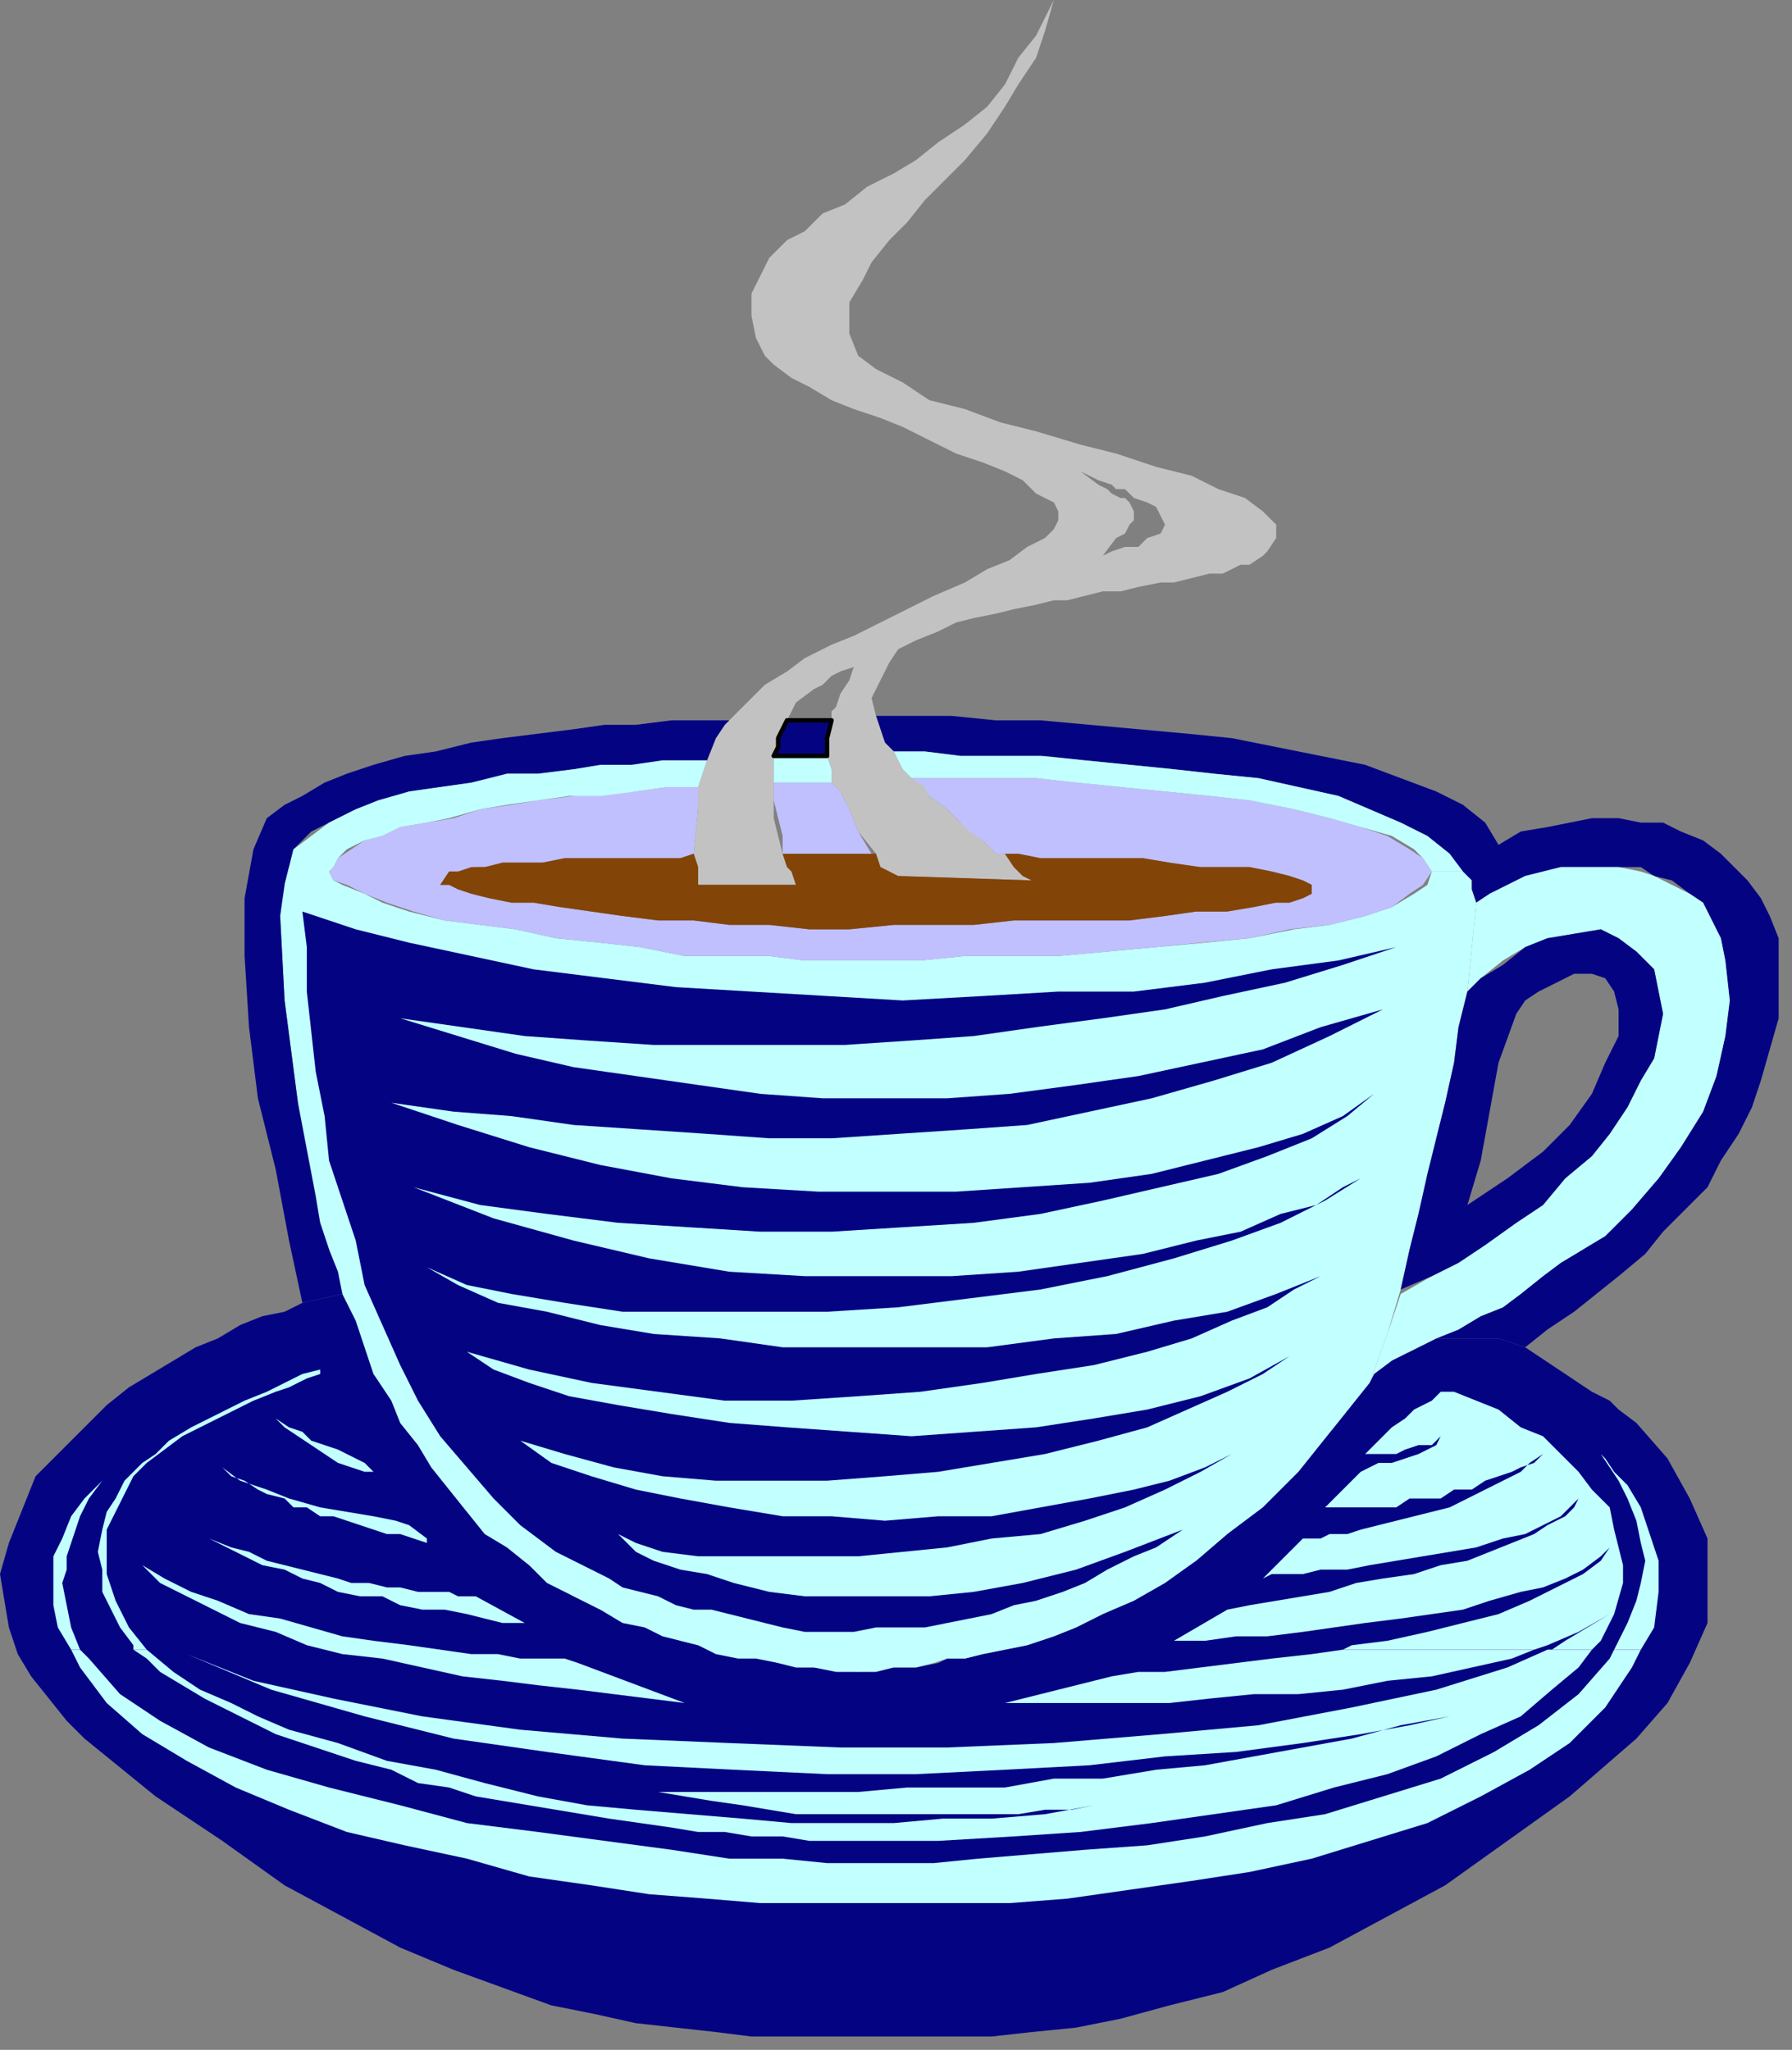 <?xml version="1.0" encoding="UTF-8" standalone="no"?>
<svg
   xmlns:dc="http://purl.org/dc/elements/1.1/"
   xmlns:cc="http://creativecommons.org/ns#"
   xmlns:rdf="http://www.w3.org/1999/02/22-rdf-syntax-ns#"
   xmlns:svg="http://www.w3.org/2000/svg"
   xmlns="http://www.w3.org/2000/svg"
   xmlns:sodipodi="http://sodipodi.sourceforge.net/DTD/sodipodi-0.dtd"
   xmlns:inkscape="http://www.inkscape.org/namespaces/inkscape"
   version="1.0"
   width="106.627mm"
   height="121.973mm"
   id="svg59"
   sodipodi:docname="CUP009.WMF">
  <rect width="100%" height="100%" fill="#808080" stroke="none"/>
  <sodipodi:namedview
     pagecolor="#ffffff"
     bordercolor="#666666"
     borderopacity="1"
     objecttolerance="10"
     gridtolerance="10"
     guidetolerance="10"
     inkscape:pageopacity="0"
     inkscape:pageshadow="2"
     inkscape:window-width="640"
     inkscape:window-height="480"
     id="namedview61" />
  <defs
     id="defs3">
    <pattern
       id="WMFhbasepattern"
       patternUnits="userSpaceOnUse"
       width="6"
       height="6"
       x="0"
       y="0" />
  </defs>
  <path
     style="fill:#c2ffff;fill-rule:evenodd;fill-opacity:1;stroke:none;"
     d="  M 181,367   L 192,367   L 197,366   L 203,366   L 208,366   L 213,365   L 218,364   L 223,363   L 228,361   L 233,360   L 239,358   L 244,356   L 249,353   L 255,350   L 260,348   L 266,344   L 253,349   L 242,353   L 230,356   L 219,358   L 209,359   L 199,359   L 189,359   L 181,359   L 173,358   L 165,356   L 159,354   L 153,353   L 147,351   L 143,349   L 141,347   L 139,345   L 143,347   L 149,349   L 157,350   L 165,350   L 173,350   L 183,350   L 193,350   L 203,349   L 213,348   L 223,346   L 234,345   L 244,342   L 253,339   L 262,335   L 270,331   L 277,327   L 271,330   L 263,333   L 255,335   L 245,337   L 234,339   L 223,341   L 211,341   L 199,342   L 187,341   L 176,341   L 164,339   L 153,337   L 143,335   L 133,332   L 124,329   L 117,324   L 127,327   L 138,330   L 149,332   L 161,333   L 174,333   L 186,333   L 199,332   L 211,331   L 223,329   L 235,327   L 247,324   L 258,321   L 267,317   L 276,313   L 284,309   L 290,305   L 281,310   L 270,314   L 258,317   L 246,319   L 233,321   L 219,322   L 205,323   L 191,322   L 177,321   L 164,320   L 151,318   L 139,316   L 128,314   L 119,311   L 111,308   L 105,304   L 119,308   L 133,311   L 148,313   L 163,315   L 178,315   L 193,314   L 207,313   L 221,311   L 233,309   L 246,307   L 258,304   L 268,301   L 277,297   L 285,294   L 291,290   L 297,287   L 287,291   L 276,295   L 264,297   L 251,300   L 237,301   L 222,303   L 207,303   L 191,303   L 176,303   L 162,301   L 147,300   L 135,298   L 123,295   L 112,293   L 103,289   L 96,285   L 105,289   L 115,291   L 127,293   L 140,295   L 154,295   L 170,295   L 186,295   L 202,294   L 218,292   L 234,290   L 249,287   L 264,283   L 277,279   L 288,275   L 298,270   L 306,265   L 302,267   L 296,271   L 288,273   L 279,277   L 269,279   L 257,282   L 243,284   L 229,286   L 214,287   L 181,287   L 164,286   L 146,283   L 129,279   L 111,274   L 93,267   L 108,271   L 123,273   L 139,275   L 155,276   L 171,277   L 187,277   L 203,276   L 219,275   L 234,273   L 248,270   L 261,267   L 274,264   L 285,260   L 295,256   L 303,251   L 309,246   L 302,251   L 293,255   L 283,258   L 271,261   L 259,264   L 245,266   L 230,267   L 215,268   L 200,268   L 184,268   L 167,267   L 151,265   L 135,262   L 119,258   L 103,253   L 88,248   L 102,250   L 115,251   L 129,253   L 144,254   L 159,255   L 173,256   L 187,256   L 202,255   L 217,254   L 231,253   L 245,250   L 259,247   L 273,243   L 286,239   L 299,233   L 311,227   L 297,231   L 284,236   L 270,239   L 256,242   L 242,244   L 227,246   L 213,247   L 199,247   L 185,247   L 171,246   L 157,244   L 143,242   L 129,240   L 116,237   L 103,233   L 90,229   L 104,231   L 118,233   L 132,234   L 147,235   L 161,235   L 176,235   L 190,235   L 205,234   L 219,233   L 233,231   L 248,229   L 262,227   L 275,224   L 289,221   L 302,217   L 314,213   L 301,216   L 286,218   L 271,221   L 255,223   L 238,223   L 221,224   L 203,225   L 186,224   L 169,223   L 152,222   L 136,220   L 120,218   L 106,215   L 92,212   L 80,209   L 68,205   L 69,213   L 69,223   L 70,232   L 71,241   L 73,251   L 74,261   L 77,270   L 80,279   L 82,289   L 86,298   L 90,307   L 94,315   L 99,323   L 105,330   L 111,337   L 117,343   L 121,346   L 125,349   L 129,351   L 133,353   L 137,355   L 140,357   L 144,358   L 148,359   L 152,361   L 156,362   L 160,362   L 164,363   L 168,364   L 172,365   L 176,366   L 181,367  z "
     id="path5" />
  <path
     style="fill:#040483;fill-rule:evenodd;fill-opacity:1;stroke:none;"
     d="  M 68,293   L 64,295   L 59,296   L 54,298   L 49,301   L 44,303   L 39,306   L 34,309   L 29,312   L 24,316   L 20,320   L 16,324   L 12,328   L 8,332   L 6,337   L 4,342   L 2,347   L 0,354   L 1,360   L 2,366   L 4,372   L 7,377   L 11,382   L 15,387   L 19,391   L 35,404   L 50,414   L 64,424   L 77,431   L 90,438   L 102,443   L 113,447   L 124,451   L 134,453   L 143,455   L 152,456   L 161,457   L 169,458   L 177,458   L 184,458   L 214,458   L 223,458   L 232,457   L 242,456   L 252,454   L 263,451   L 275,448   L 286,443   L 299,438   L 312,431   L 325,424   L 339,414   L 353,404   L 368,391   L 375,383   L 380,374   L 384,365   L 384,355   L 384,346   L 380,337   L 375,328   L 368,320   L 364,317   L 362,315   L 358,313   L 355,311   L 352,309   L 349,307   L 346,305   L 343,303   L 337,301   L 333,301   L 328,301   L 323,301   L 321,302   L 319,303   L 317,304   L 314,305   L 313,306   L 309,309   L 308,311   L 300,321   L 292,330   L 284,338   L 276,345   L 269,351   L 262,355   L 255,359   L 248,363   L 242,366   L 237,368   L 231,370   L 226,371   L 221,372   L 217,373   L 213,373   L 211,374   L 206,375   L 201,375   L 197,375   L 193,376   L 188,375   L 183,375   L 179,375   L 175,374   L 171,373   L 166,372   L 161,371   L 157,370   L 153,369   L 149,367   L 145,366   L 140,364   L 135,362   L 129,359   L 124,356   L 119,352   L 114,348   L 109,344   L 105,340   L 101,335   L 97,330   L 94,325   L 90,320   L 88,314   L 84,309   L 82,303   L 80,297   L 77,291   L 68,293  z "
     id="path7" />
  <path
     style="fill:#c2ffff;fill-rule:evenodd;fill-opacity:1;stroke:none;"
     d="  M 330,196   L 322,196   L 321,199   L 318,201   L 313,204   L 307,206   L 299,208   L 291,209   L 281,211   L 271,212   L 260,213   L 249,214   L 238,215   L 227,215   L 217,215   L 207,216   L 181,216   L 173,215   L 163,215   L 154,215   L 144,213   L 135,212   L 125,211   L 116,209   L 108,208   L 100,207   L 92,205   L 86,203   L 82,201   L 77,199   L 75,198   L 74,196   L 64,195   L 63,206   L 64,225   L 67,248   L 70,270   L 72,275   L 74,281   L 75,286   L 77,291   L 80,297   L 82,303   L 84,309   L 88,315   L 90,320   L 94,325   L 97,330   L 101,335   L 105,340   L 109,345   L 114,348   L 119,352   L 123,356   L 129,359   L 135,362   L 140,365   L 145,366   L 149,368   L 153,369   L 157,370   L 161,372   L 166,373   L 170,373   L 175,374   L 179,375   L 183,375   L 188,376   L 193,376   L 197,376   L 201,375   L 206,375   L 210,374   L 213,373   L 217,373   L 221,372   L 226,371   L 231,370   L 237,368   L 242,366   L 248,363   L 255,360   L 262,356   L 269,351   L 276,345   L 284,339   L 292,331   L 300,321   L 308,311   L 312,300   L 315,290   L 317,281   L 319,273   L 321,265   L 323,256   L 325,248   L 327,239   L 328,231   L 330,223   L 332,203   L 331,200   L 331,198   L 330,196  z "
     id="path9" />
  <path
     style="fill:#040483;fill-rule:evenodd;fill-opacity:1;stroke:none;"
     d="  M 181,367   L 192,367   L 197,366   L 203,366   L 208,366   L 213,365   L 218,364   L 223,363   L 228,361   L 233,360   L 239,358   L 244,356   L 249,353   L 255,350   L 260,348   L 266,344   L 253,349   L 242,353   L 230,356   L 219,358   L 209,359   L 199,359   L 189,359   L 181,359   L 173,358   L 165,356   L 159,354   L 153,353   L 147,351   L 143,349   L 141,347   L 139,345   L 143,347   L 149,349   L 157,350   L 165,350   L 173,350   L 183,350   L 193,350   L 203,349   L 213,348   L 223,346   L 234,345   L 244,342   L 253,339   L 262,335   L 270,331   L 277,327   L 271,330   L 263,333   L 255,335   L 245,337   L 234,339   L 223,341   L 211,341   L 199,342   L 187,341   L 176,341   L 164,339   L 153,337   L 143,335   L 133,332   L 124,329   L 117,324   L 127,327   L 138,330   L 149,332   L 161,333   L 174,333   L 186,333   L 199,332   L 211,331   L 223,329   L 235,327   L 247,324   L 258,321   L 267,317   L 276,313   L 284,309   L 290,305   L 281,310   L 270,314   L 258,317   L 246,319   L 233,321   L 219,322   L 205,323   L 191,322   L 177,321   L 164,320   L 151,318   L 139,316   L 128,314   L 119,311   L 111,308   L 105,304   L 119,308   L 133,311   L 148,313   L 163,315   L 178,315   L 193,314   L 207,313   L 221,311   L 233,309   L 246,307   L 258,304   L 268,301   L 277,297   L 285,294   L 291,290   L 297,287   L 287,291   L 276,295   L 264,297   L 251,300   L 237,301   L 222,303   L 207,303   L 191,303   L 176,303   L 162,301   L 147,300   L 135,298   L 123,295   L 112,293   L 103,289   L 96,285   L 105,289   L 115,291   L 127,293   L 140,295   L 154,295   L 170,295   L 186,295   L 202,294   L 218,292   L 234,290   L 249,287   L 264,283   L 277,279   L 288,275   L 298,270   L 306,265   L 302,267   L 296,271   L 288,273   L 279,277   L 269,279   L 257,282   L 243,284   L 229,286   L 214,287   L 181,287   L 164,286   L 146,283   L 129,279   L 111,274   L 93,267   L 108,271   L 123,273   L 139,275   L 155,276   L 171,277   L 187,277   L 203,276   L 219,275   L 234,273   L 248,270   L 261,267   L 274,264   L 285,260   L 295,256   L 303,251   L 309,246   L 302,251   L 293,255   L 283,258   L 271,261   L 259,264   L 245,266   L 230,267   L 215,268   L 200,268   L 184,268   L 167,267   L 151,265   L 135,262   L 119,258   L 103,253   L 88,248   L 102,250   L 115,251   L 129,253   L 144,254   L 159,255   L 173,256   L 187,256   L 202,255   L 217,254   L 231,253   L 245,250   L 259,247   L 273,243   L 286,239   L 299,233   L 311,227   L 297,231   L 284,236   L 270,239   L 256,242   L 242,244   L 227,246   L 213,247   L 199,247   L 185,247   L 171,246   L 157,244   L 143,242   L 129,240   L 116,237   L 103,233   L 90,229   L 104,231   L 118,233   L 132,234   L 147,235   L 161,235   L 176,235   L 190,235   L 205,234   L 219,233   L 233,231   L 248,229   L 262,227   L 275,224   L 289,221   L 302,217   L 314,213   L 301,216   L 286,218   L 271,221   L 255,223   L 238,223   L 221,224   L 203,225   L 186,224   L 169,223   L 152,222   L 136,220   L 120,218   L 106,215   L 92,212   L 80,209   L 68,205   L 69,213   L 69,223   L 70,232   L 71,241   L 73,251   L 74,261   L 77,270   L 80,279   L 82,289   L 86,298   L 90,307   L 94,315   L 99,323   L 105,330   L 111,337   L 117,343   L 121,346   L 125,349   L 129,351   L 133,353   L 137,355   L 140,357   L 144,358   L 148,359   L 152,361   L 156,362   L 160,362   L 164,363   L 168,364   L 172,365   L 176,366   L 181,367  z "
     id="path11" />
  <path
     style="fill:#c2ffff;fill-rule:evenodd;fill-opacity:1;stroke:none;"
     d="  M 16,371   L 13,366   L 12,361   L 12,356   L 12,350   L 14,346   L 16,341   L 19,337   L 23,333   L 26,330   L 23,333   L 20,337   L 18,341   L 17,344   L 16,347   L 15,350   L 15,353   L 14,356   L 16,366   L 18,371   L 16,371  z "
     id="path13" />
  <path
     style="fill:#c2ffff;fill-rule:evenodd;fill-opacity:1;stroke:none;"
     d="  M 30,371   L 30,370   L 27,366   L 25,362   L 23,358   L 23,353   L 22,349   L 23,344   L 24,340   L 26,337   L 28,333   L 32,329   L 35,327   L 38,324   L 43,321   L 47,319   L 51,317   L 55,315   L 60,313   L 64,311   L 68,309   L 72,308   L 72,309   L 69,310   L 65,312   L 62,313   L 57,315   L 53,317   L 49,319   L 45,321   L 41,323   L 37,326   L 33,329   L 30,332   L 28,336   L 26,340   L 24,344   L 24,349   L 24,354   L 26,360   L 29,366   L 33,371   L 30,371  z "
     id="path15" />
  <path
     style="fill:#c2ffff;fill-rule:evenodd;fill-opacity:1;stroke:none;"
     d="  M 302,371   L 304,370   L 312,369   L 321,367   L 329,365   L 337,363   L 344,360   L 350,357   L 356,354   L 360,351   L 362,348   L 360,350   L 356,353   L 352,355   L 347,357   L 342,358   L 335,360   L 329,362   L 322,363   L 315,364   L 307,365   L 300,366   L 293,367   L 285,368   L 278,368   L 271,369   L 264,369   L 276,362   L 281,361   L 287,360   L 293,359   L 299,358   L 305,356   L 311,355   L 318,354   L 324,352   L 330,351   L 335,349   L 340,347   L 345,345   L 348,343   L 352,341   L 354,339   L 355,337   L 353,339   L 351,341   L 347,343   L 343,345   L 338,346   L 332,348   L 326,349   L 320,350   L 314,351   L 308,352   L 303,353   L 297,353   L 293,354   L 289,354   L 286,354   L 284,355   L 293,346   L 297,346   L 299,345   L 303,345   L 306,344   L 310,343   L 314,342   L 318,341   L 322,340   L 326,339   L 330,337   L 334,335   L 338,333   L 342,331   L 344,329   L 347,327   L 345,329   L 342,330   L 340,331   L 337,332   L 334,333   L 331,335   L 327,335   L 324,337   L 321,337   L 317,337   L 314,339   L 311,339   L 307,339   L 304,339   L 298,339   L 306,331   L 308,330   L 310,329   L 313,329   L 316,328   L 319,327   L 321,326   L 323,325   L 324,323   L 322,325   L 319,325   L 316,326   L 314,327   L 311,327   L 307,327   L 309,325   L 313,321   L 316,319   L 318,317   L 320,316   L 322,315   L 324,313   L 326,313   L 326,313   L 327,313   L 332,315   L 337,317   L 342,321   L 347,323   L 351,327   L 355,331   L 358,335   L 362,339   L 363,344   L 364,348   L 365,352   L 365,356   L 363,363   L 360,369   L 358,371   L 349,371   L 352,369   L 362,363   L 355,367   L 348,370   L 345,371   L 302,371  z "
     id="path17" />
  <path
     style="fill:#c2ffff;fill-rule:evenodd;fill-opacity:1;stroke:none;"
     d="  M 363,371   L 366,365   L 368,360   L 369,356   L 370,351   L 369,347   L 368,342   L 366,337   L 364,333   L 360,327   L 361,328   L 363,331   L 366,334   L 369,339   L 371,345   L 373,351   L 373,358   L 372,366   L 369,371   L 363,371  z "
     id="path19" />
  <path
     style="fill:#c2ffff;fill-rule:evenodd;fill-opacity:1;stroke:none;"
     d="  M 16,371   L 18,375   L 24,383   L 32,390   L 42,396   L 53,402   L 65,407   L 78,412   L 91,415   L 105,418   L 119,422   L 133,424   L 146,426   L 159,427   L 171,428   L 183,428   L 203,428   L 215,428   L 227,428   L 240,427   L 254,425   L 268,423   L 281,421   L 295,418   L 308,414   L 321,410   L 333,404   L 344,398   L 353,392   L 361,384   L 367,375   L 369,371   L 363,371   L 362,373   L 355,381   L 346,388   L 336,394   L 324,400   L 311,404   L 298,408   L 285,410   L 271,413   L 258,415   L 244,416   L 232,417   L 220,418   L 210,419   L 201,419   L 194,419   L 186,419   L 176,418   L 164,418   L 151,416   L 136,414   L 121,412   L 105,410   L 90,406   L 74,402   L 60,398   L 47,393   L 36,387   L 27,381   L 20,373   L 18,371   L 16,371  z "
     id="path21" />
  <path
     style="fill:#c2ffff;fill-rule:evenodd;fill-opacity:1;stroke:none;"
     d="  M 30,371   L 33,373   L 36,376   L 41,379   L 46,382   L 50,384   L 56,387   L 62,390   L 68,392   L 74,394   L 80,396   L 88,398   L 94,401   L 101,402   L 107,404   L 113,405   L 119,406   L 125,407   L 131,408   L 137,409   L 144,410   L 151,411   L 157,412   L 163,412   L 169,413   L 176,413   L 182,414   L 188,414   L 211,414   L 228,413   L 243,412   L 259,410   L 273,408   L 287,406   L 300,402   L 312,399   L 323,395   L 333,390   L 342,386   L 349,380   L 355,375   L 358,371   L 348,371   L 339,375   L 323,380   L 304,384   L 283,388   L 261,390   L 237,392   L 213,393   L 189,393   L 164,392   L 140,391   L 117,389   L 95,386   L 75,382   L 57,378   L 42,372   L 61,380   L 82,386   L 102,391   L 123,394   L 145,397   L 165,398   L 186,399   L 206,399   L 226,398   L 245,397   L 262,395   L 278,394   L 293,392   L 306,390   L 317,388   L 326,386   L 315,388   L 304,391   L 293,393   L 282,395   L 271,397   L 260,398   L 248,400   L 237,400   L 226,402   L 215,402   L 204,402   L 193,403   L 181,403   L 159,403   L 148,403   L 154,404   L 160,405   L 167,406   L 173,407   L 179,408   L 186,408   L 193,408   L 217,408   L 223,408   L 229,408   L 235,407   L 241,407   L 246,406   L 235,408   L 223,409   L 212,409   L 201,410   L 189,410   L 178,410   L 167,409   L 155,408   L 143,407   L 132,406   L 121,404   L 109,401   L 98,398   L 87,396   L 76,392   L 65,389   L 58,386   L 52,383   L 45,380   L 39,376   L 33,371   L 32,371   L 30,371  z "
     id="path23" />
  <path
     style="fill:#c2ffff;fill-rule:evenodd;fill-opacity:1;stroke:none;"
     d="  M 302,371   L 295,372   L 286,373   L 278,374   L 270,375   L 262,376   L 256,376   L 250,377   L 226,383   L 263,383   L 272,382   L 282,381   L 292,381   L 302,380   L 312,378   L 322,377   L 331,375   L 340,373   L 345,371   L 302,371  z "
     id="path25" />
  <path
     style="fill:#c2ffff;fill-rule:evenodd;fill-opacity:1;stroke:none;"
     d="  M 154,383   L 130,374   L 127,373   L 123,373   L 117,373   L 112,372   L 106,372   L 99,371   L 92,370   L 84,369   L 77,368   L 70,366   L 63,364   L 56,363   L 49,360   L 43,358   L 37,355   L 32,352   L 36,356   L 42,359   L 48,362   L 54,365   L 62,367   L 69,370   L 77,372   L 86,373   L 95,375   L 104,377   L 113,378   L 121,379   L 130,380   L 138,381   L 146,382   L 154,383  z "
     id="path27" />
  <path
     style="fill:#c2ffff;fill-rule:evenodd;fill-opacity:1;stroke:none;"
     d="  M 107,359   L 103,359   L 101,358   L 97,358   L 94,358   L 90,357   L 87,357   L 83,356   L 79,356   L 76,355   L 72,354   L 68,353   L 64,352   L 60,351   L 56,349   L 52,348   L 47,346   L 51,348   L 55,350   L 59,352   L 64,353   L 68,355   L 72,356   L 76,358   L 81,359   L 86,359   L 90,361   L 95,362   L 100,362   L 105,363   L 109,364   L 113,365   L 118,365   L 107,359  z "
     id="path29" />
  <path
     style="fill:#c2ffff;fill-rule:evenodd;fill-opacity:1;stroke:none;"
     d="  M 92,343   L 89,342   L 84,341   L 78,340   L 72,339   L 65,337   L 60,335   L 54,333   L 50,330   L 52,332   L 55,333   L 58,335   L 60,336   L 64,337   L 66,339   L 69,339   L 72,341   L 75,341   L 78,342   L 81,343   L 84,344   L 87,345   L 90,345   L 93,346   L 96,347   L 96,346   L 92,343  z "
     id="path31" />
  <path
     style="fill:#c2ffff;fill-rule:evenodd;fill-opacity:1;stroke:none;"
     d="  M 84,331   L 83,330   L 82,329   L 80,328   L 78,327   L 76,326   L 73,325   L 70,324   L 68,322   L 65,321   L 62,319   L 64,321   L 67,323   L 70,325   L 73,327   L 76,329   L 79,330   L 82,331   L 84,331  z "
     id="path33" />
  <path
     style="fill:#c0c0ff;fill-rule:evenodd;fill-opacity:1;stroke:none;"
     d="  M 157,177   L 150,177   L 143,178   L 135,178   L 129,179   L 121,180   L 115,181   L 108,182   L 102,184   L 96,185   L 90,186   L 86,188   L 82,189   L 79,191   L 76,193   L 75,195   L 74,196   L 75,198   L 78,199   L 82,201   L 87,203   L 93,205   L 100,207   L 108,208   L 116,209   L 125,211   L 135,212   L 144,213   L 154,215   L 163,215   L 173,215   L 181,216   L 207,216   L 217,215   L 227,215   L 238,215   L 249,214   L 260,213   L 270,212   L 281,211   L 290,209   L 299,208   L 307,206   L 313,204   L 317,201   L 320,199   L 322,196   L 320,193   L 317,191   L 312,188   L 306,186   L 299,184   L 291,182   L 281,180   L 272,179   L 262,178   L 252,177   L 242,176   L 233,175   L 224,175   L 210,175   L 205,175   L 207,177   L 209,179   L 213,182   L 216,185   L 217,187   L 221,189   L 224,192   L 226,192   L 229,192   L 234,193   L 251,193   L 257,193   L 263,194   L 269,195   L 275,195   L 281,195   L 286,196   L 290,197   L 293,198   L 295,199   L 295,201   L 293,202   L 290,203   L 286,203   L 281,204   L 276,205   L 269,205   L 262,206   L 254,207   L 246,207   L 237,207   L 228,207   L 219,208   L 210,208   L 201,208   L 191,209   L 182,209   L 173,208   L 164,208   L 156,207   L 148,207   L 140,206   L 133,205   L 126,204   L 120,203   L 115,203   L 110,202   L 106,201   L 103,200   L 101,199   L 99,199   L 101,196   L 104,196   L 107,195   L 110,195   L 113,194   L 122,194   L 127,193   L 131,193   L 136,193   L 153,193   L 156,192   L 157,182   L 157,177  z "
     id="path35" />
  <path
     style="fill:#040483;fill-rule:evenodd;fill-opacity:1;stroke:none;"
     d="  M 343,303   L 348,299   L 354,295   L 359,291   L 364,287   L 370,282   L 374,277   L 379,272   L 384,267   L 387,261   L 391,255   L 394,249   L 396,243   L 398,236   L 400,229   L 400,223   L 400,216   L 400,211   L 398,206   L 396,202   L 393,198   L 390,195   L 387,192   L 383,189   L 378,187   L 374,185   L 369,185   L 364,184   L 358,184   L 353,185   L 348,186   L 342,187   L 337,190   L 334,185   L 329,181   L 323,178   L 315,175   L 307,172   L 297,170   L 287,168   L 277,166   L 267,165   L 256,164   L 245,163   L 234,162   L 224,162   L 214,161   L 205,161   L 197,161   L 198,164   L 199,167   L 201,169   L 208,169   L 216,170   L 225,170   L 235,170   L 244,171   L 254,172   L 264,173   L 273,174   L 283,175   L 292,177   L 301,179   L 308,182   L 315,185   L 321,188   L 326,192   L 329,196   L 331,198   L 331,200   L 332,203   L 335,201   L 339,199   L 343,197   L 347,196   L 351,195   L 356,195   L 364,195   L 369,195   L 372,197   L 376,198   L 380,201   L 383,203   L 385,207   L 387,211   L 388,216   L 389,225   L 388,233   L 386,242   L 383,250   L 378,258   L 373,265   L 367,271   L 360,277   L 356,281   L 351,284   L 347,287   L 342,291   L 338,294   L 333,296   L 328,299   L 323,301   L 328,301   L 333,301   L 337,301   L 343,303  z "
     id="path37" />
  <path
     style="fill:#c2c2c2;fill-rule:evenodd;fill-opacity:1;stroke:none;"
     d="  M 164,162   L 163,163   L 161,166   L 159,171   L 158,174   L 157,177   L 157,182   L 156,192   L 157,195   L 157,199   L 179,199   L 178,196   L 177,195   L 176,192   L 175,188   L 174,184   L 174,180   L 174,173   L 174,170   L 175,168   L 175,166   L 176,164   L 177,162   L 178,160   L 179,158   L 183,155   L 185,154   L 187,152   L 189,151   L 192,150   L 191,153   L 189,156   L 188,159   L 187,160   L 187,162   L 186,166   L 186,170   L 187,173   L 187,176   L 189,178   L 191,182   L 193,187   L 197,192   L 198,195   L 200,196   L 201,197   L 232,198   L 230,197   L 228,195   L 226,192   L 224,192   L 221,189   L 218,187   L 216,185   L 213,182   L 209,179   L 208,177   L 205,175   L 203,173   L 202,171   L 201,169   L 199,167   L 198,164   L 197,161   L 196,157   L 198,153   L 200,149   L 202,146   L 206,144   L 211,142   L 215,140   L 219,139   L 224,138   L 228,137   L 233,136   L 237,135   L 240,135   L 244,134   L 248,133   L 252,133   L 256,132   L 261,131   L 264,131   L 268,130   L 272,129   L 275,129   L 279,127   L 281,127   L 284,125   L 285,124   L 287,121   L 287,118   L 284,115   L 280,112   L 274,110   L 268,107   L 260,105   L 251,102   L 243,100   L 233,97   L 243,106   L 247,108   L 250,109   L 251,110   L 253,110   L 255,112   L 258,113   L 260,114   L 261,116   L 262,118   L 261,120   L 258,121   L 256,123   L 253,123   L 250,124   L 248,125   L 251,121   L 253,120   L 254,118   L 255,117   L 255,115   L 254,113   L 253,112   L 252,112   L 250,111   L 249,110   L 247,109   L 243,106   L 233,97   L 225,95   L 217,92   L 209,90   L 203,86   L 197,83   L 193,80   L 191,75   L 191,71   L 191,68   L 194,63   L 196,59   L 200,54   L 204,50   L 208,45   L 217,36   L 222,30   L 226,24   L 229,19   L 233,13   L 235,7   L 237,0   L 233,8   L 229,13   L 226,19   L 222,24   L 217,28   L 211,32   L 206,36   L 201,39   L 195,42   L 190,46   L 185,48   L 181,52   L 177,54   L 173,58   L 171,62   L 169,66   L 169,71   L 170,76   L 172,80   L 174,82   L 178,85   L 182,87   L 187,90   L 192,92   L 198,94   L 203,96   L 209,99   L 215,102   L 221,104   L 226,106   L 230,108   L 233,111   L 237,113   L 238,115   L 238,117   L 237,119   L 235,121   L 231,123   L 227,126   L 222,128   L 217,131   L 210,134   L 204,137   L 198,140   L 192,143   L 187,145   L 181,148   L 177,151   L 172,154   L 168,158   L 164,162  z "
     id="path39" />
  <path
     style="fill:#834407;fill-rule:evenodd;fill-opacity:1;stroke:none;"
     d="  M 226,192   L 228,195   L 230,197   L 232,198   L 202,197   L 200,196   L 198,195   L 197,192   L 176,192   L 177,195   L 178,196   L 179,199   L 157,199   L 157,195   L 156,192   L 153,193   L 136,193   L 131,193   L 127,193   L 122,194   L 113,194   L 109,195   L 106,195   L 103,196   L 101,196   L 99,199   L 101,199   L 103,200   L 106,201   L 110,202   L 115,203   L 120,203   L 126,204   L 133,205   L 140,206   L 148,207   L 156,207   L 164,208   L 173,208   L 182,209   L 191,209   L 201,208   L 210,208   L 219,208   L 228,207   L 237,207   L 246,207   L 254,207   L 262,206   L 269,205   L 276,205   L 282,204   L 287,203   L 290,203   L 293,202   L 295,201   L 295,199   L 293,198   L 290,197   L 286,196   L 281,195   L 275,195   L 270,195   L 263,194   L 257,193   L 251,193   L 234,193   L 229,192   L 226,192  z "
     id="path41" />
  <path
     style="fill:#040483;fill-rule:evenodd;fill-opacity:1;stroke:none;"
     d="  M 164,162   L 158,162   L 151,162   L 143,163   L 136,163   L 129,164   L 121,165   L 113,166   L 106,167   L 98,169   L 91,170   L 84,172   L 78,174   L 73,176   L 68,179   L 64,181   L 60,184   L 57,191   L 55,202   L 55,215   L 56,231   L 58,247   L 62,263   L 65,279   L 68,293   L 77,291   L 76,286   L 74,281   L 72,275   L 71,269   L 67,248   L 64,225   L 63,206   L 64,199   L 66,191   L 70,187   L 74,185   L 80,182   L 86,180   L 92,178   L 99,177   L 107,176   L 114,174   L 121,174   L 129,173   L 136,172   L 143,172   L 149,171   L 154,171   L 159,171   L 161,166   L 163,163   L 164,162  z "
     id="path43" />
  <path
     style="fill:#c2ffff;fill-rule:evenodd;fill-opacity:1;stroke:none;"
     d="  M 201,169   L 202,171   L 203,173   L 205,175   L 224,175   L 233,175   L 242,176   L 252,177   L 262,178   L 272,179   L 281,180   L 291,182   L 299,184   L 306,186   L 313,188   L 318,191   L 320,193   L 322,196   L 329,196   L 326,192   L 321,188   L 315,185   L 308,182   L 301,179   L 292,177   L 283,175   L 273,174   L 264,173   L 254,172   L 244,171   L 234,170   L 225,170   L 216,170   L 208,169   L 201,169  z "
     id="path45" />
  <path
     style="fill:#c2ffff;fill-rule:evenodd;fill-opacity:1;stroke:none;"
     d="  M 332,203   L 330,223   L 333,220   L 338,216   L 343,213   L 348,211   L 354,210   L 360,209   L 364,211   L 368,214   L 372,218   L 373,223   L 374,228   L 373,233   L 372,238   L 369,243   L 366,249   L 362,255   L 358,260   L 352,265   L 347,271   L 341,275   L 334,280   L 328,284   L 322,287   L 315,291   L 312,300   L 308,311   L 309,309   L 313,306   L 315,305   L 317,304   L 319,303   L 321,302   L 323,301   L 328,299   L 333,296   L 338,294   L 342,291   L 347,287   L 351,284   L 356,281   L 361,278   L 367,272   L 373,265   L 378,258   L 383,250   L 386,242   L 388,233   L 389,225   L 388,216   L 387,211   L 385,207   L 383,203   L 380,201   L 376,199   L 372,197   L 369,196   L 364,195   L 356,195   L 351,195   L 347,196   L 343,197   L 339,199   L 335,201   L 332,203  z "
     id="path47" />
  <path
     style="fill:#c2ffff;fill-rule:evenodd;fill-opacity:1;stroke:none;"
     d="  M 64,199   L 74,196   L 75,195   L 76,193   L 78,191   L 82,189   L 86,188   L 90,186   L 96,185   L 101,184   L 108,182   L 114,181   L 121,180   L 128,179   L 135,179   L 143,178   L 150,177   L 157,177   L 158,174   L 159,171   L 154,171   L 149,171   L 142,172   L 135,172   L 129,173   L 121,174   L 114,174   L 106,176   L 99,177   L 92,178   L 85,180   L 80,182   L 74,185   L 70,188   L 66,191   L 64,199  z "
     id="path49" />
  <path
     style="fill:#040483;fill-rule:evenodd;fill-opacity:1;stroke:none;"
     d="  M 330,223   L 328,231   L 327,239   L 325,248   L 323,256   L 321,264   L 319,273   L 317,281   L 315,290   L 330,271   L 333,261   L 335,250   L 337,239   L 341,228   L 343,225   L 346,223   L 350,221   L 354,219   L 358,219   L 361,220   L 363,223   L 364,227   L 364,233   L 361,239   L 358,246   L 353,253   L 347,259   L 339,265   L 330,271   L 315,290   L 322,287   L 328,284   L 334,280   L 341,275   L 347,271   L 352,265   L 358,260   L 362,255   L 366,249   L 369,243   L 372,238   L 373,233   L 374,228   L 373,223   L 372,218   L 368,214   L 364,211   L 360,209   L 354,210   L 348,211   L 343,213   L 338,217   L 333,220   L 330,223  z "
     id="path51" />
  <path
     style="fill:#c0c0ff;fill-rule:evenodd;fill-opacity:1;stroke:none;"
     d="  M 176,192   L 196,192   L 193,187   L 191,182   L 189,178   L 187,176   L 174,176   L 174,180   L 175,184   L 176,188   L 176,192  z "
     id="path53" />
  <path
     style="fill:#c2ffff;fill-rule:evenodd;fill-opacity:1;stroke:none;"
     d="  M 174,176   L 187,176   L 187,173   L 186,170   L 174,170   L 174,173   L 174,176  z "
     id="path55" />
  <path
     style="fill:#040483;fill-rule:evenodd;fill-opacity:1;stroke:#000000;stroke-width:1px;stroke-linecap:round;stroke-linejoin:round;stroke-miterlimit:4;stroke-dasharray:none;stroke-opacity:1;"
     d="  M 174,170   L 186,170   L 186,166   L 187,162   L 177,162   L 176,164   L 175,166   L 175,168   L 174,170  z "
     id="path57" />
</svg>
